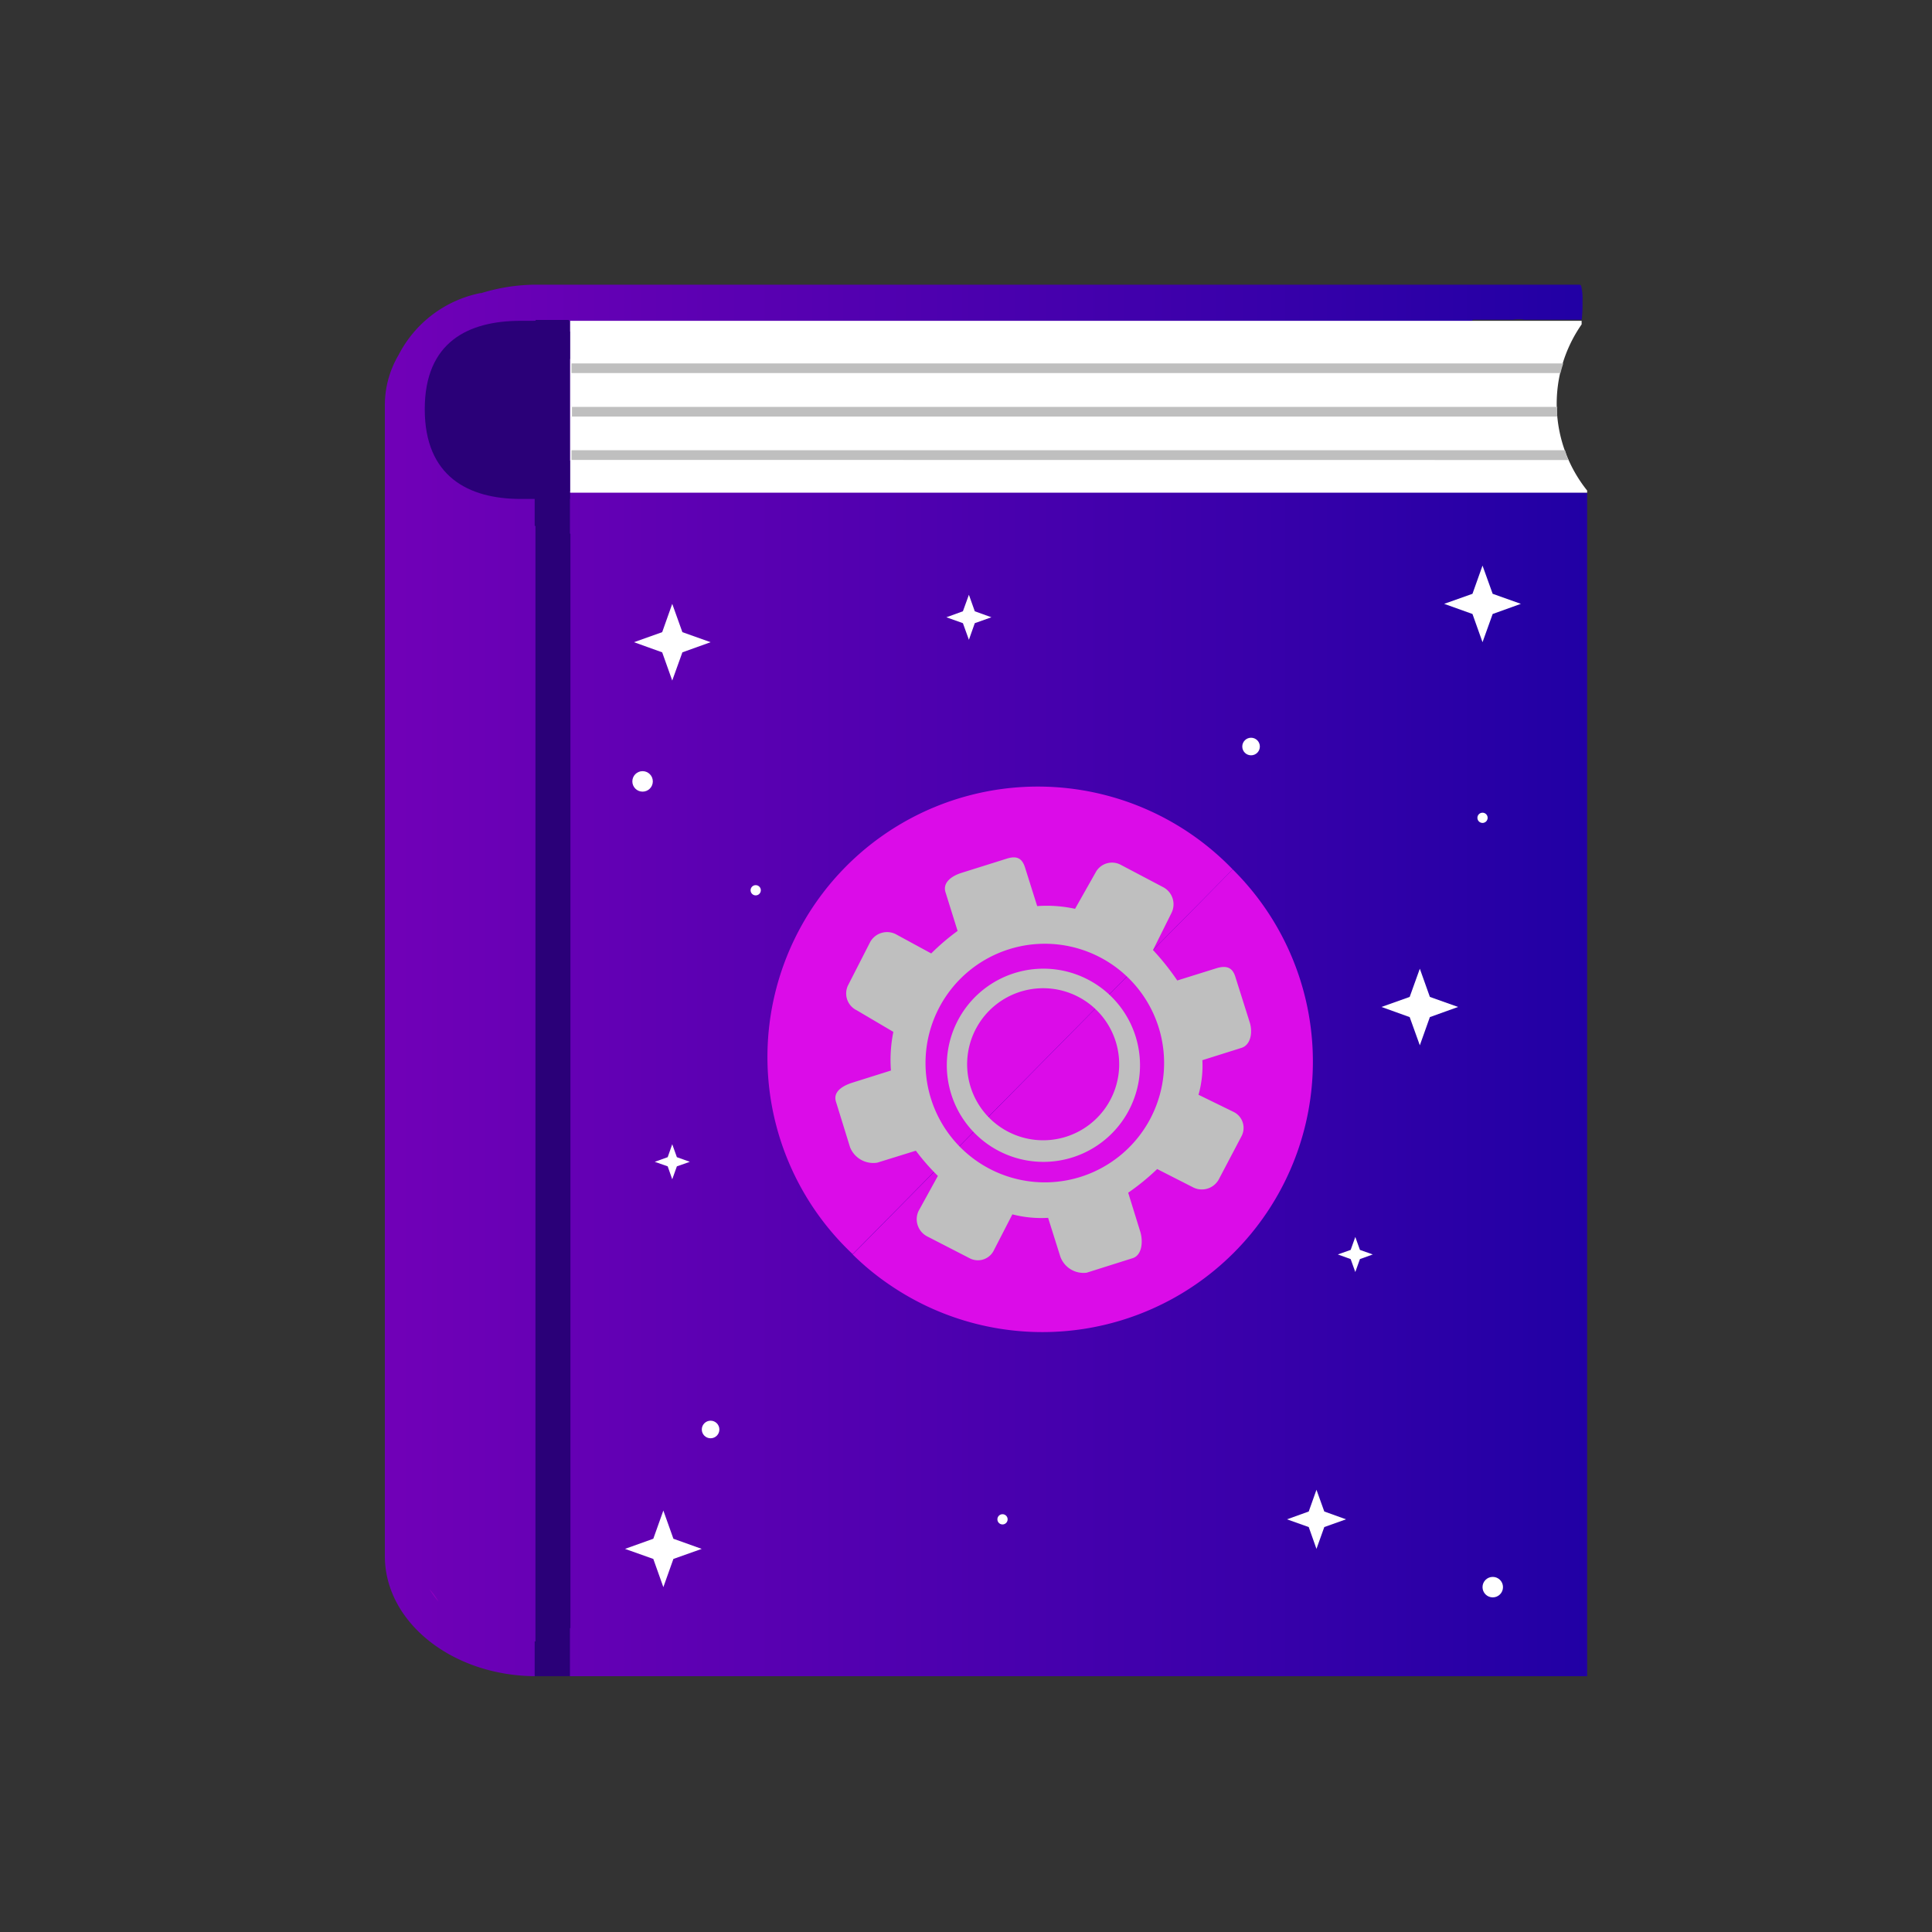 <svg xmlns="http://www.w3.org/2000/svg" xmlns:xlink="http://www.w3.org/1999/xlink" viewBox="0 0 200 200"><rect x="0" y="0" width="200" height="200" fill="#333333" stroke="none"/><defs><style>.cls-1{fill:url(#Degradado_sin_nombre_2);}.cls-2{fill:url(#Degradado_sin_nombre_3);}.cls-3{fill:url(#Degradado_sin_nombre_3-2);}.cls-4{fill:#fff;}.cls-5{fill:#db0ce8;}.cls-6{fill:#bfbfbf;}.cls-7{fill:#2a0078;}</style><linearGradient id="Degradado_sin_nombre_2" x1="-55.25" y1="101.55" x2="180.12" y2="101.55" gradientUnits="userSpaceOnUse"><stop offset="0" stop-color="#9c00c1"/><stop offset="0.15" stop-color="#9000be"/><stop offset="0.41" stop-color="#7000b7"/><stop offset="0.76" stop-color="#3d00ab"/><stop offset="1" stop-color="#1600a2"/></linearGradient><linearGradient id="Degradado_sin_nombre_3" x1="39.84" y1="165.15" x2="164.3" y2="165.15" gradientUnits="userSpaceOnUse"><stop offset="0" stop-color="#9c00c1"/><stop offset="1" stop-color="#1600a2"/></linearGradient><linearGradient id="Degradado_sin_nombre_3-2" x1="39.84" y1="50.96" x2="164.3" y2="50.96" xlink:href="#Degradado_sin_nombre_3"/></defs><title>pdns-icon</title><g id="Capa_1" data-name="Capa 1"><path class="cls-1" d="M155.36,50.74a1.32,1.32,0,0,1,0-.81,2.07,2.07,0,0,1-.38-1,.54.54,0,0,1,.17-.43l0-.09a.59.59,0,0,1-.71-.32A15,15,0,0,1,151,48a.67.67,0,0,1-.15-1.22,9.9,9.9,0,0,1,3.15-1c0-.16,7-.32,7.08-.46-.11-.12-7.2-.27-7.2-.43-.14,0-.28,0-.41,0a.59.59,0,0,1-.58-.36h0a.68.68,0,0,1-.49-.08h-.19a.68.68,0,0,1-.17-1.32,9.63,9.63,0,0,1,1.07-.21l.16-.09a.68.68,0,0,1-.4-1,.67.67,0,0,1-.21-1.23l.18-.07-.29,0a.67.67,0,0,1-.53-1.06h-.47a.68.68,0,0,1-.18-1.32,13.38,13.38,0,0,1,1.37-.4.6.6,0,0,1,.47-.71h.09a.65.65,0,0,1,.41-.94l.18,0h0l.15,0,.42-.05a.74.74,0,0,1-.38-.81,43.61,43.61,0,0,1-4.43.1.67.67,0,0,1-.17-1.31,9,9,0,0,1,2.87-.63.77.77,0,0,1,.11-.3h4.15l0,0a4.13,4.13,0,0,1,1.23,0h5.9a15.67,15.67,0,0,0,.08-2,5.31,5.31,0,0,0-.15-1.54l-.13-.09h-108a19.38,19.38,0,0,0-5.71.87l-.1,0a12.23,12.23,0,0,0-8.46,6.39A10.21,10.21,0,0,0,39.84,42V161.08c0,6.86,7,12.44,15.7,12.44H164.3V51"/><path class="cls-2" d="M44.46,164.51c.11.13.22.24.31.37a7.13,7.13,0,0,1,.63.92A8.84,8.84,0,0,1,44.46,164.51Z"/><polygon class="cls-3" points="157.05 51.04 157.05 50.87 157.16 51.04 157.05 51.04"/><path class="cls-4" d="M163.73,33.59v-.38H59V51H164.3l0-.22a14.38,14.38,0,0,1-.55-17.23Z"/><polygon class="cls-4" points="153.47 58.55 154.52 61.47 157.44 62.51 154.52 63.56 153.47 66.48 152.43 63.56 149.5 62.51 152.43 61.47 153.47 58.55"/><polygon class="cls-4" points="100.3 61.57 100.91 63.28 102.63 63.9 100.91 64.51 100.3 66.23 99.68 64.51 97.97 63.9 99.68 63.28 100.3 61.57"/><polygon class="cls-4" points="68.67 156.37 69.71 159.29 72.64 160.34 69.71 161.38 68.67 164.3 67.63 161.38 64.7 160.34 67.63 159.29 68.67 156.37"/><polygon class="cls-4" points="69.59 62.51 70.64 65.44 73.56 66.48 70.64 67.53 69.59 70.45 68.55 67.53 65.63 66.48 68.55 65.44 69.59 62.51"/><polygon class="cls-4" points="146.98 100.28 148.02 103.2 150.94 104.24 148.02 105.29 146.98 108.21 145.93 105.29 143.01 104.24 145.93 103.2 146.98 100.28"/><polygon class="cls-4" points="136.28 154.22 137.09 156.47 139.34 157.28 137.09 158.08 136.28 160.34 135.48 158.08 133.23 157.28 135.48 156.47 136.28 154.22"/><polygon class="cls-4" points="69.59 118.45 70.07 119.79 71.41 120.27 70.07 120.74 69.59 122.08 69.12 120.74 67.78 120.27 69.12 119.79 69.59 118.45"/><polygon class="cls-4" points="140.3 128.05 140.78 129.39 142.11 129.86 140.78 130.34 140.3 131.68 139.82 130.34 138.49 129.86 139.82 129.39 140.3 128.05"/><path class="cls-5" d="M127.61,90h0a28,28,0,1,0-39.34,39.83L127.61,90Z"/><path class="cls-5" d="M127.61,90,88.27,129.86A26.88,26.88,0,0,0,92.09,133a28,28,0,0,0,35.52-43Z"/><path class="cls-6" d="M129.37,105.83l-1.5-4.75c-.32-1-1-1.15-2-.83l-4,1.25a25.78,25.78,0,0,0-2.51-3.15l1.91-3.84a2,2,0,0,0-.84-2.66l-4.42-2.33a1.92,1.92,0,0,0-2.6.81l-2.12,3.75a13.68,13.68,0,0,0-3.92-.28l-1.26-4c-.32-1-.89-1.23-1.9-.91L99.5,90.37c-1,.32-1.94,1-1.62,2l1.25,4a23.09,23.09,0,0,0-2.73,2.33l-3.68-2a2,2,0,0,0-2.64.82L87.79,102a1.93,1.93,0,0,0,.89,2.58l3.8,2.24a14.49,14.49,0,0,0-.25,4l-4,1.26c-1,.32-2,.92-1.7,1.94L88,118.77a2.59,2.59,0,0,0,2.81,1.59l4-1.24a22.6,22.6,0,0,0,2.28,2.61l-2,3.63A2,2,0,0,0,96,128l4.41,2.27a1.84,1.84,0,0,0,2.5-.89l1.89-3.67a12,12,0,0,0,3.7.36l1.26,4a2.55,2.55,0,0,0,2.73,1.68l4.75-1.5c1-.31,1.11-1.76.79-2.78l-1.24-4a24.31,24.31,0,0,0,3-2.45l3.79,1.93a2,2,0,0,0,2.61-.9l2.32-4.41a1.84,1.84,0,0,0-.8-2.53l-3.64-1.78a11.17,11.17,0,0,0,.4-3.58l4-1.26C129.5,108.2,129.69,106.84,129.37,105.83Zm-17.51,16a12.35,12.35,0,1,1,8.08-15.49A12.36,12.36,0,0,1,111.86,121.83Z"/><path class="cls-6" d="M105.57,100.58a10,10,0,1,0,12.14,7.25A10,10,0,0,0,105.57,100.58Zm4.35,17.22a7.87,7.87,0,1,1,5.7-9.55A7.87,7.87,0,0,1,109.92,117.8Z"/><circle class="cls-4" cx="66.52" cy="80.89" r="1.06"/><circle class="cls-4" cx="78.23" cy="92.16" r="0.53"/><circle class="cls-4" cx="154.53" cy="164.3" r="1.06"/><circle class="cls-4" cx="103.78" cy="157.28" r="0.53"/><circle class="cls-4" cx="153.47" cy="84.66" r="0.53"/><circle class="cls-4" cx="129.51" cy="77.28" r="0.91"/><circle class="cls-4" cx="73.56" cy="147.98" r="0.91"/><path class="cls-6" d="M162.28,47.62a.05.05,0,0,1,0,0h.09a3.19,3.19,0,0,1-.3-.85.44.44,0,0,1-.06-.16H59.16v1Z"/><path class="cls-6" d="M161.21,43.12a5.32,5.32,0,0,1,0-1h-102v1Z"/><path class="cls-6" d="M161.54,38.62c.08-.34.18-.67.29-1h-.07v0H59.16v1Z"/><path class="cls-7" d="M59,34.3c0,.05-.11.05-.11,0V33.12H55.45v.07L46.79,35.9l.59,11.25,8.17,3.71H59V48.65h0v-1h0v-1h0V43.12h0v-1h0V38.62h0v-1h0Z"/><path class="cls-7" d="M59,55.22V51l-8.18-.14L49,49.66,55.35,51v3.44h.08V169.92h-.08v3.6H59v-4.94s0-.05.05-.05V55.27A0,0,0,0,1,59,55.22Z"/><path class="cls-7" d="M59,47.7H53.9c-3.69,0-6.68-.41-6.68-5.2s3-5.34,6.68-5.34H59V33.21H53.9c-5.41,0-9.93,2.18-9.93,9.15s4.52,9.29,9.93,9.29H59Z"/></g></svg>